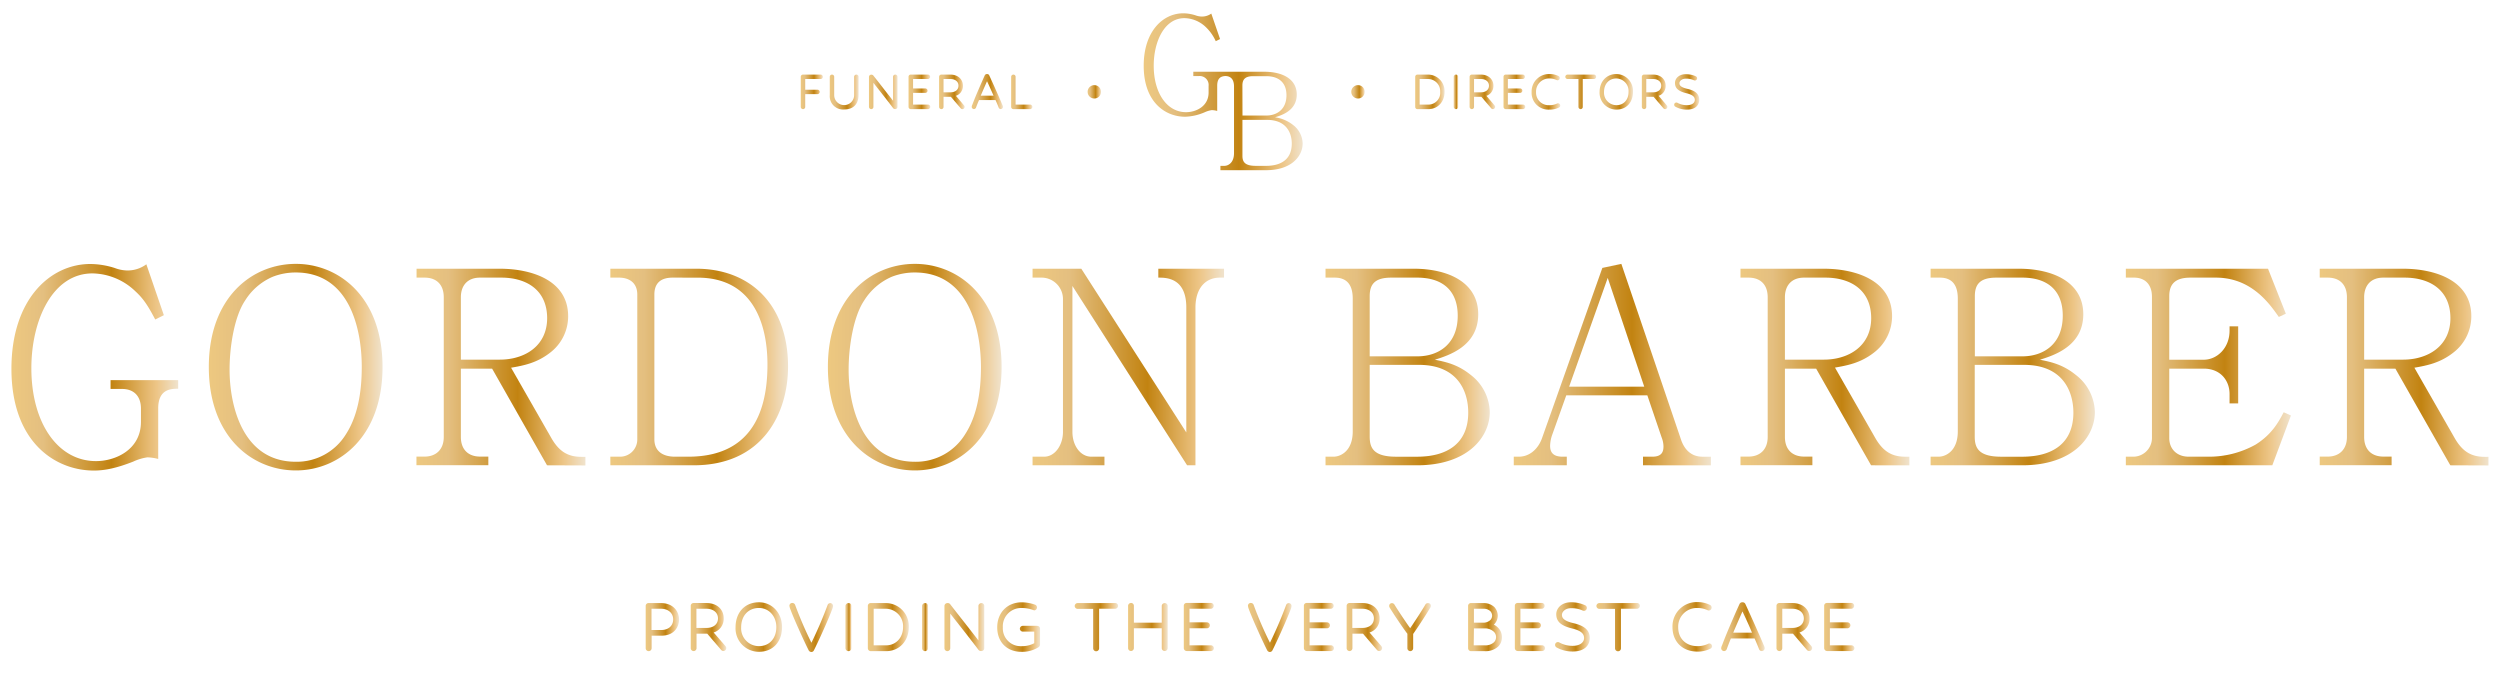<svg id="Layer_1" data-name="Layer 1" xmlns="http://www.w3.org/2000/svg" xmlns:xlink="http://www.w3.org/1999/xlink" width="297mm" height="80mm" viewBox="0 0 841.89 226.77">
  <defs>
    <style>
      .cls-1 {
        fill: url(#Dull_Brass_2);
      }

      .cls-2 {
        fill: url(#Dull_Brass_2-2);
      }

      .cls-3 {
        fill: url(#Dull_Brass_2-3);
      }

      .cls-4 {
        fill: url(#Dull_Brass_2-4);
      }

      .cls-5 {
        fill: url(#Dull_Brass_2-5);
      }

      .cls-6 {
        fill: url(#Dull_Brass_2-6);
      }

      .cls-7 {
        fill: url(#Dull_Brass_2-7);
      }

      .cls-8 {
        fill: url(#Dull_Brass_2-8);
      }

      .cls-9 {
        fill: url(#Dull_Brass_2-9);
      }

      .cls-10 {
        fill: url(#Dull_Brass_2-10);
      }

      .cls-11 {
        fill: url(#Dull_Brass_2-11);
      }

      .cls-12 {
        fill: url(#Dull_Brass_2-12);
      }

      .cls-13 {
        fill: url(#Dull_Brass_2-13);
      }

      .cls-14 {
        fill: url(#Dull_Brass_2-14);
      }

      .cls-15 {
        fill: url(#Dull_Brass_2-15);
      }

      .cls-16 {
        fill: url(#Dull_Brass_2-16);
      }

      .cls-17 {
        fill: url(#Dull_Brass_2-17);
      }

      .cls-18 {
        fill: url(#Dull_Brass_2-18);
      }

      .cls-19 {
        fill: url(#Dull_Brass_2-19);
      }

      .cls-20 {
        fill: url(#Dull_Brass_2-20);
      }

      .cls-21 {
        fill: url(#Dull_Brass_2-21);
      }

      .cls-22 {
        fill: url(#Dull_Brass_2-22);
      }

      .cls-23 {
        fill: url(#Dull_Brass_2-23);
      }

      .cls-24 {
        fill: url(#Dull_Brass_2-24);
      }

      .cls-25 {
        fill: url(#Dull_Brass_2-25);
      }

      .cls-26 {
        fill: url(#Dull_Brass_2-26);
      }

      .cls-27 {
        fill: url(#Dull_Brass_2-27);
      }

      .cls-28 {
        fill: url(#Dull_Brass_2-28);
      }

      .cls-29 {
        fill: url(#Dull_Brass_2-29);
      }

      .cls-30 {
        fill: url(#Dull_Brass_2-30);
      }

      .cls-31 {
        fill: url(#Dull_Brass_2-31);
      }

      .cls-32 {
        fill: url(#Dull_Brass_2-32);
      }

      .cls-33 {
        fill: url(#Dull_Brass_2-33);
      }

      .cls-34 {
        fill: url(#Dull_Brass_2-34);
      }

      .cls-35 {
        fill: url(#Dull_Brass_2-35);
      }

      .cls-36 {
        fill: url(#Dull_Brass_2-36);
      }

      .cls-37 {
        fill: url(#Dull_Brass_2-37);
      }

      .cls-38 {
        fill: url(#Dull_Brass_2-38);
      }

      .cls-39 {
        fill: url(#Dull_Brass_2-39);
      }

      .cls-40 {
        fill: url(#Dull_Brass_2-40);
      }

      .cls-41 {
        fill: url(#Dull_Brass_2-41);
      }

      .cls-42 {
        fill: url(#Dull_Brass_2-42);
      }

      .cls-43 {
        fill: url(#Dull_Brass_2-43);
      }

      .cls-44 {
        fill: url(#Dull_Brass_2-44);
      }

      .cls-45 {
        fill: url(#Dull_Brass_2-45);
      }

      .cls-46 {
        fill: url(#Dull_Brass_2-46);
      }

      .cls-47 {
        fill: url(#Dull_Brass_2-47);
      }

      .cls-48 {
        fill: url(#Dull_Brass_2-48);
      }

      .cls-49 {
        fill: url(#Dull_Brass_2-49);
      }

      .cls-50 {
        fill: url(#Dull_Brass_2-50);
      }

      .cls-51 {
        fill: url(#Dull_Brass_2-51);
      }

      .cls-52 {
        fill: url(#Dull_Brass_2-52);
      }

      .cls-53 {
        fill: url(#Dull_Brass_2-53);
      }

      .cls-54 {
        fill: url(#Dull_Brass_2-54);
      }

      .cls-55 {
        fill: url(#Dull_Brass_2-55);
      }
    </style>
    <linearGradient id="Dull_Brass_2" data-name="Dull Brass 2" x1="217.48" y1="211.16" x2="228.61" y2="211.16" gradientUnits="userSpaceOnUse">
      <stop offset="0.01" stop-color="#edc880"/>
      <stop offset="0.19" stop-color="#e4bf80"/>
      <stop offset="0.6" stop-color="#c28311"/>
      <stop offset="0.81" stop-color="#e4b76d"/>
      <stop offset="0.87" stop-color="#edc586"/>
      <stop offset="1" stop-color="#f0e3cd"/>
    </linearGradient>
    <linearGradient id="Dull_Brass_2-2" x1="232.61" y1="211.16" x2="244.53" y2="211.16" xlink:href="#Dull_Brass_2"/>
    <linearGradient id="Dull_Brass_2-3" x1="247.7" y1="211.16" x2="263.36" y2="211.16" xlink:href="#Dull_Brass_2"/>
    <linearGradient id="Dull_Brass_2-4" x1="265.89" y1="211.29" x2="280.58" y2="211.29" xlink:href="#Dull_Brass_2"/>
    <linearGradient id="Dull_Brass_2-5" x1="284.77" y1="211.16" x2="286.69" y2="211.16" xlink:href="#Dull_Brass_2"/>
    <linearGradient id="Dull_Brass_2-6" x1="292.29" y1="211.16" x2="306.04" y2="211.16" xlink:href="#Dull_Brass_2"/>
    <linearGradient id="Dull_Brass_2-7" x1="310.56" y1="211.16" x2="312.48" y2="211.16" xlink:href="#Dull_Brass_2"/>
    <linearGradient id="Dull_Brass_2-8" x1="318.08" y1="211.16" x2="331.41" y2="211.16" xlink:href="#Dull_Brass_2"/>
    <linearGradient id="Dull_Brass_2-9" x1="335.79" y1="211.16" x2="350.21" y2="211.16" xlink:href="#Dull_Brass_2"/>
    <linearGradient id="Dull_Brass_2-10" x1="361.91" y1="211.16" x2="376.39" y2="211.16" xlink:href="#Dull_Brass_2"/>
    <linearGradient id="Dull_Brass_2-11" x1="379.97" y1="211.16" x2="393.19" y2="211.16" xlink:href="#Dull_Brass_2"/>
    <linearGradient id="Dull_Brass_2-12" x1="398.65" y1="211.16" x2="408.75" y2="211.16" xlink:href="#Dull_Brass_2"/>
    <linearGradient id="Dull_Brass_2-13" x1="420.3" y1="211.29" x2="434.98" y2="211.29" xlink:href="#Dull_Brass_2"/>
    <linearGradient id="Dull_Brass_2-14" x1="439.04" y1="211.16" x2="449.14" y2="211.16" xlink:href="#Dull_Brass_2"/>
    <linearGradient id="Dull_Brass_2-15" x1="453.49" y1="211.16" x2="465.41" y2="211.16" xlink:href="#Dull_Brass_2"/>
    <linearGradient id="Dull_Brass_2-16" x1="467.82" y1="211.18" x2="481.77" y2="211.18" xlink:href="#Dull_Brass_2"/>
    <linearGradient id="Dull_Brass_2-17" x1="494.43" y1="211.16" x2="505.8" y2="211.16" xlink:href="#Dull_Brass_2"/>
    <linearGradient id="Dull_Brass_2-18" x1="510.09" y1="211.16" x2="520.2" y2="211.16" xlink:href="#Dull_Brass_2"/>
    <linearGradient id="Dull_Brass_2-19" x1="523.69" y1="211.2" x2="535.38" y2="211.2" xlink:href="#Dull_Brass_2"/>
    <linearGradient id="Dull_Brass_2-20" x1="537.64" y1="211.16" x2="552.12" y2="211.16" xlink:href="#Dull_Brass_2"/>
    <linearGradient id="Dull_Brass_2-21" x1="563.22" y1="211.16" x2="576.56" y2="211.16" xlink:href="#Dull_Brass_2"/>
    <linearGradient id="Dull_Brass_2-22" x1="579.62" y1="211.03" x2="594.21" y2="211.03" xlink:href="#Dull_Brass_2"/>
    <linearGradient id="Dull_Brass_2-23" x1="598.27" y1="211.16" x2="610.19" y2="211.16" xlink:href="#Dull_Brass_2"/>
    <linearGradient id="Dull_Brass_2-24" x1="614.3" y1="211.16" x2="624.41" y2="211.16" xlink:href="#Dull_Brass_2"/>
    <linearGradient id="Dull_Brass_2-25" x1="3.85" y1="123.64" x2="59.99" y2="123.64" xlink:href="#Dull_Brass_2"/>
    <linearGradient id="Dull_Brass_2-26" x1="70.32" y1="123.64" x2="128.82" y2="123.64" xlink:href="#Dull_Brass_2"/>
    <linearGradient id="Dull_Brass_2-27" x1="140.24" y1="123.59" x2="197.1" y2="123.59" xlink:href="#Dull_Brass_2"/>
    <linearGradient id="Dull_Brass_2-28" x1="205.53" y1="123.59" x2="265.38" y2="123.59" xlink:href="#Dull_Brass_2"/>
    <linearGradient id="Dull_Brass_2-29" x1="278.8" y1="123.64" x2="337.29" y2="123.64" xlink:href="#Dull_Brass_2"/>
    <linearGradient id="Dull_Brass_2-30" x1="347.72" y1="123.59" x2="412.2" y2="123.59" xlink:href="#Dull_Brass_2"/>
    <linearGradient id="Dull_Brass_2-31" x1="446.38" y1="123.59" x2="501.69" y2="123.59" xlink:href="#Dull_Brass_2"/>
    <linearGradient id="Dull_Brass_2-32" x1="509.77" y1="122.78" x2="576.15" y2="122.78" xlink:href="#Dull_Brass_2"/>
    <linearGradient id="Dull_Brass_2-33" x1="586.12" y1="123.59" x2="642.98" y2="123.59" xlink:href="#Dull_Brass_2"/>
    <linearGradient id="Dull_Brass_2-34" x1="650.14" y1="123.59" x2="705.46" y2="123.59" xlink:href="#Dull_Brass_2"/>
    <linearGradient id="Dull_Brass_2-35" x1="715.89" y1="123.59" x2="771.47" y2="123.59" xlink:href="#Dull_Brass_2"/>
    <linearGradient id="Dull_Brass_2-36" x1="781.18" y1="123.59" x2="838.04" y2="123.59" xlink:href="#Dull_Brass_2"/>
    <linearGradient id="Dull_Brass_2-37" x1="385.14" y1="30.92" x2="438.64" y2="30.92" xlink:href="#Dull_Brass_2"/>
    <linearGradient id="Dull_Brass_2-38" x1="366.26" y1="30.92" x2="370.78" y2="30.92" xlink:href="#Dull_Brass_2"/>
    <linearGradient id="Dull_Brass_2-39" x1="455.05" y1="30.92" x2="459.57" y2="30.92" xlink:href="#Dull_Brass_2"/>
    <linearGradient id="Dull_Brass_2-40" x1="269.66" y1="30.92" x2="277.1" y2="30.92" xlink:href="#Dull_Brass_2"/>
    <linearGradient id="Dull_Brass_2-41" x1="279.43" y1="31.02" x2="289.13" y2="31.02" xlink:href="#Dull_Brass_2"/>
    <linearGradient id="Dull_Brass_2-42" x1="292.63" y1="30.92" x2="302.24" y2="30.92" xlink:href="#Dull_Brass_2"/>
    <linearGradient id="Dull_Brass_2-43" x1="305.99" y1="30.92" x2="313.3" y2="30.92" xlink:href="#Dull_Brass_2"/>
    <linearGradient id="Dull_Brass_2-44" x1="316.25" y1="30.92" x2="324.85" y2="30.92" xlink:href="#Dull_Brass_2"/>
    <linearGradient id="Dull_Brass_2-45" x1="327.23" y1="30.83" x2="337.73" y2="30.83" xlink:href="#Dull_Brass_2"/>
    <linearGradient id="Dull_Brass_2-46" x1="340.47" y1="30.92" x2="347.61" y2="30.92" xlink:href="#Dull_Brass_2"/>
    <linearGradient id="Dull_Brass_2-47" x1="476.58" y1="30.92" x2="486.47" y2="30.92" xlink:href="#Dull_Brass_2"/>
    <linearGradient id="Dull_Brass_2-48" x1="489.56" y1="30.92" x2="491.05" y2="30.92" xlink:href="#Dull_Brass_2"/>
    <linearGradient id="Dull_Brass_2-49" x1="494.9" y1="30.92" x2="503.5" y2="30.92" xlink:href="#Dull_Brass_2"/>
    <linearGradient id="Dull_Brass_2-50" x1="506.29" y1="30.92" x2="513.6" y2="30.92" xlink:href="#Dull_Brass_2"/>
    <linearGradient id="Dull_Brass_2-51" x1="515.78" y1="30.92" x2="525.38" y2="30.92" xlink:href="#Dull_Brass_2"/>
    <linearGradient id="Dull_Brass_2-52" x1="527.13" y1="30.92" x2="537.55" y2="30.92" xlink:href="#Dull_Brass_2"/>
    <linearGradient id="Dull_Brass_2-53" x1="538.67" y1="30.92" x2="549.92" y2="30.92" xlink:href="#Dull_Brass_2"/>
    <linearGradient id="Dull_Brass_2-54" x1="552.9" y1="30.92" x2="561.5" y2="30.92" xlink:href="#Dull_Brass_2"/>
    <linearGradient id="Dull_Brass_2-55" x1="563.79" y1="30.95" x2="572.23" y2="30.95" xlink:href="#Dull_Brass_2"/>
  </defs>
  <g>
    <g>
      <path class="cls-1" d="M222.64,203.09h-4.2a.94.94,0,0,0-1,.95v14.24a1,1,0,0,0,1,1,1,1,0,0,0,1-1v-4.21h3.24c4.41,0,6-3,6-5.51C228.61,205.34,226.16,203.09,222.64,203.09Zm4.06,5.47c0,2.19-1.6,3.6-4.06,3.6H219.4V205h3.24C225,205,226.7,206.47,226.7,208.56Z"/>
      <path class="cls-2" d="M240.33,213a4.83,4.83,0,0,0,3.38-4.78c0-3.08-2.34-5.15-5.83-5.15h-4.32a.94.94,0,0,0-.95.95v14.24a1,1,0,0,0,.95,1,1,1,0,0,0,1-1V213.4h3.61l4.71,5.49a1,1,0,0,0,.74.35,1,1,0,0,0,.95-1,.93.93,0,0,0-.23-.62Zm1.46-4.78c0,2-1.53,3.24-3.91,3.24h-3.36V205h3.36C240.22,205,241.79,206.3,241.79,208.24Z"/>
      <path class="cls-3" d="M255.59,202.82c-4.72,0-7.89,3.39-7.89,8.44a7.89,7.89,0,0,0,7.89,8.24c4.65,0,7.77-3.34,7.77-8.33C263.36,206.41,260,202.82,255.59,202.82Zm5.85,8.35c0,3.84-2.35,6.42-5.85,6.42a6,6,0,0,1-6-6.33c0-3.9,2.4-6.52,6-6.52C258.93,204.74,261.44,207.5,261.44,211.17Z"/>
      <path class="cls-4" d="M279.65,203.09a1,1,0,0,0-.95.65,135.7,135.7,0,0,1-5.45,12.71,128.51,128.51,0,0,1-5.48-12.73,1,1,0,0,0-.92-.67.93.93,0,0,0-1,1,4.26,4.26,0,0,0,.31,1.1c1.11,3.13,5,11.6,6.11,13.74a1.09,1.09,0,0,0,.94.68.94.94,0,0,0,.84-.5c1.31-2.52,4.89-10.4,6.12-13.71a5,5,0,0,0,.37-1.25A1,1,0,0,0,279.65,203.09Z"/>
      <path class="cls-5" d="M285.73,203.09a1,1,0,0,0-1,.95v14.24a1,1,0,0,0,1,1,1,1,0,0,0,1-1V204A.94.94,0,0,0,285.73,203.09Z"/>
      <path class="cls-6" d="M298.42,203.09h-5.17a.94.94,0,0,0-1,.95v14.24a1,1,0,0,0,1,1h5.17c4.41,0,7.62-3.41,7.62-8.09A7.76,7.76,0,0,0,298.42,203.09Zm5.7,8.06c0,3.58-2.4,6.17-5.7,6.17h-4.21V205h4.21A5.88,5.88,0,0,1,304.12,211.15Z"/>
      <path class="cls-7" d="M311.52,203.09a1,1,0,0,0-1,.95v14.24a1,1,0,0,0,1,1,1,1,0,0,0,1-1V204A.94.94,0,0,0,311.52,203.09Z"/>
      <path class="cls-8" d="M330.45,203.09a1,1,0,0,0-.95.95v11.64c-1.59-2.06-3.48-4.48-5.17-6.63s-3.39-4.31-4.35-5.58a1.06,1.06,0,0,0-1-.38,1,1,0,0,0-.93.95v14.24a1,1,0,0,0,1,1,1,1,0,0,0,.95-1V206.63c.84,1.07,1.82,2.33,2.87,3.65,2.29,2.91,4.88,6.21,6.65,8.57a1.12,1.12,0,0,0,1,.39.94.94,0,0,0,.93-1V204A.94.94,0,0,0,330.45,203.09Z"/>
      <path class="cls-9" d="M348.93,210.75h-4.49a1,1,0,0,0-1,1,1,1,0,0,0,1,.95h3.86v3.9a8.86,8.86,0,0,1-4.33,1,6,6,0,0,1-6.26-6.33,6.16,6.16,0,0,1,6.35-6.52,10.75,10.75,0,0,1,4,.73,1.4,1.4,0,0,0,.32.06,1,1,0,0,0,.34-1.85,13.58,13.58,0,0,0-4.63-.86c-4.87,0-8.27,3.47-8.27,8.44s3.29,8.24,8.18,8.24a10.37,10.37,0,0,0,5.76-1.58,1.07,1.07,0,0,0,.48-.93v-5.28C350.21,210.86,349.57,210.75,348.93,210.75Z"/>
      <path class="cls-10" d="M375.43,203.09H362.86a1,1,0,0,0-.95.95,1,1,0,0,0,.95,1h5.27v13.28a1,1,0,0,0,1,1,1,1,0,0,0,1-1V205h5.39a1,1,0,0,0,1-1A.94.94,0,0,0,375.43,203.09Z"/>
      <path class="cls-11" d="M392.23,203.09a1,1,0,0,0-1,.95v5.65h-9.39V204a.94.94,0,0,0-1-.95,1,1,0,0,0-.95.95v14.24a1,1,0,0,0,.95,1,1,1,0,0,0,1-1v-6.67h9.39v6.67a1,1,0,0,0,1,1,1,1,0,0,0,1-1V204A1,1,0,0,0,392.23,203.09Z"/>
      <path class="cls-12" d="M407.8,217.32h-7.23v-5.74h5.91a1,1,0,0,0,.95-1,1,1,0,0,0-.95-1h-5.91V205h7.17a1,1,0,0,0,1-1,.94.94,0,0,0-1-.95h-8.22a.92.92,0,0,0-.87.95v14.24a1,1,0,0,0,1,1h8.19a1,1,0,0,0,.95-1A1,1,0,0,0,407.8,217.32Z"/>
      <path class="cls-13" d="M434.06,203.09a1,1,0,0,0-.95.65,135,135,0,0,1-5.45,12.71,123,123,0,0,1-5.48-12.73,1,1,0,0,0-.92-.67.93.93,0,0,0-1,1,4.06,4.06,0,0,0,.3,1.1c1.12,3.14,5,11.61,6.12,13.74a1.09,1.09,0,0,0,.94.68,1,1,0,0,0,.84-.5c1.31-2.52,4.89-10.4,6.12-13.71a4.64,4.64,0,0,0,.36-1.25A1,1,0,0,0,434.06,203.09Z"/>
      <path class="cls-14" d="M448.18,217.32H441v-5.74h5.92a1,1,0,0,0,.95-1,1,1,0,0,0-.95-1H441V205h7.18a1,1,0,0,0,.95-1,.94.94,0,0,0-.95-.95h-8.22a.92.92,0,0,0-.87.95v14.24a1,1,0,0,0,.95,1h8.19a1,1,0,0,0,1-1A1,1,0,0,0,448.18,217.32Z"/>
      <path class="cls-15" d="M461.21,213a4.83,4.83,0,0,0,3.38-4.78c0-3.08-2.34-5.15-5.83-5.15h-4.32a.94.94,0,0,0-.95.95v14.24a1,1,0,0,0,.95,1,1,1,0,0,0,1-1V213.4H459l4.71,5.49a1,1,0,0,0,.73.35,1,1,0,0,0,1-1,.93.93,0,0,0-.23-.62Zm1.46-4.78c0,2-1.53,3.24-3.91,3.24H455.4V205h3.36C461.1,205,462.67,206.3,462.67,208.24Z"/>
      <path class="cls-16" d="M480.85,203.11a.94.94,0,0,0-.82.44c-1,1.75-3.54,5.67-5.15,8-1.61-2.25-4.3-6.3-5.32-8a1,1,0,0,0-.81-.44.9.9,0,0,0-.93.93,1.11,1.11,0,0,0,.12.5c1.19,2,4.61,7.1,6,8.88v4.86a1,1,0,0,0,1,1,1,1,0,0,0,.95-1v-4.8c1.48-2.07,4.63-6.91,5.86-9a1.29,1.29,0,0,0,.1-.48A.89.89,0,0,0,480.85,203.11Z"/>
      <path class="cls-17" d="M503.07,210.36l.18-.18a4.29,4.29,0,0,0,1.14-2.88,4.41,4.41,0,0,0-1.15-2.86,5.25,5.25,0,0,0-3.77-1.35h-4.08a.94.94,0,0,0-1,.95v14.24a1,1,0,0,0,1,1h4.55a6.26,6.26,0,0,0,4.59-1.56,4.38,4.38,0,0,0,1.27-3.13,4.47,4.47,0,0,0-1.35-3.24A5.05,5.05,0,0,0,503.07,210.36Zm-6.72,1.25H500a4.41,4.41,0,0,1,3,1.08,2.5,2.5,0,0,1,.81,1.86,2.44,2.44,0,0,1-.73,1.76,4.26,4.26,0,0,1-3.21,1h-3.59Zm3.39-1.92h-3.39V205h3.12a3.27,3.27,0,0,1,2.4.81,2.24,2.24,0,0,1,.61,1.49,2.12,2.12,0,0,1-.61,1.51A3.44,3.44,0,0,1,499.74,209.69Z"/>
      <path class="cls-18" d="M519.24,217.32H512v-5.74h5.91a1,1,0,0,0,1-1,1,1,0,0,0-1-1H512V205h7.17a1,1,0,0,0,1-1,.94.94,0,0,0-1-.95H511a.92.92,0,0,0-.87.95v14.24a1,1,0,0,0,1,1h8.19a1,1,0,0,0,1-1A1,1,0,0,0,519.24,217.32Z"/>
      <path class="cls-19" d="M529.83,209.84c-3.39-.78-3.84-1.86-3.84-2.8s1.06-2.22,3-2.22a9,9,0,0,1,3.64.63,2.33,2.33,0,0,0,.76.26,1,1,0,0,0,1-1,.94.94,0,0,0-.61-.89,11.08,11.08,0,0,0-4.75-1c-3.21,0-4.95,2.06-4.95,4,0,2.49,1.55,3.89,5.37,4.83,2.82.69,4,1.66,4,3.21s-1.51,2.63-3.85,2.63a9.11,9.11,0,0,1-4.51-1.15.95.95,0,0,0-1.41.84,1,1,0,0,0,.49.84,11,11,0,0,0,5.43,1.38c4.25,0,5.77-2.34,5.77-4.54C535.38,212.31,533.67,210.73,529.83,209.84Z"/>
      <path class="cls-20" d="M551.16,203.09H538.6a1,1,0,0,0-1,.95,1,1,0,0,0,1,1h5.27v13.28a1,1,0,0,0,1,1,1,1,0,0,0,1-1V205h5.38a1,1,0,0,0,1-1A.94.94,0,0,0,551.16,203.09Z"/>
      <path class="cls-21" d="M575.6,216.7a.77.77,0,0,0-.42.12,8,8,0,0,1-3.54.77c-3.89,0-6.5-2.54-6.5-6.33a6.28,6.28,0,0,1,6.32-6.52,8,8,0,0,1,3.54.73,1,1,0,0,0,.46.12,1,1,0,0,0,.95-1,1,1,0,0,0-.49-.84,9.47,9.47,0,0,0-4.46-1,8.16,8.16,0,0,0-8.24,8.44c0,4.93,3.39,8.24,8.42,8.24a9.4,9.4,0,0,0,4.38-1,.93.93,0,0,0,.54-.85A.94.94,0,0,0,575.6,216.7Z"/>
      <path class="cls-22" d="M587.74,203.36a1,1,0,0,0-.91-.54h-.12a1,1,0,0,0-.91.57c-1,2.14-4.24,9.47-5.87,13.87a2.78,2.78,0,0,0-.31,1,1,1,0,0,0,.93,1,1,1,0,0,0,.94-.65c.33-.91.78-2.09,1.38-3.61h8c.64,1.47,1.15,2.7,1.52,3.65a1,1,0,0,0,.89.61,1,1,0,0,0,1-1,2.93,2.93,0,0,0-.33-1C592.73,214.35,589.86,207.92,587.74,203.36Zm2.3,9.7h-6.37c.74-1.76,1.55-3.61,2.33-5.39q.4-.9.78-1.77C587.81,208.08,589,210.59,590,213.06Z"/>
      <path class="cls-23" d="M606,213a4.83,4.83,0,0,0,3.38-4.78c0-3.08-2.34-5.15-5.83-5.15h-4.31a.94.94,0,0,0-1,.95v14.24a1,1,0,0,0,1,1,1,1,0,0,0,.95-1V213.4h3.61l4.71,5.49a1,1,0,0,0,.74.35,1,1,0,0,0,1-1,.86.86,0,0,0-.23-.62Zm1.46-4.78c0,2-1.53,3.24-3.91,3.24h-3.36V205h3.36C605.88,205,607.45,206.3,607.45,208.24Z"/>
      <path class="cls-24" d="M623.45,217.32h-7.23v-5.74h5.91a1,1,0,0,0,1-1,1,1,0,0,0-1-1h-5.91V205h7.18a1,1,0,0,0,1-1,.94.94,0,0,0-1-.95h-8.23a.92.92,0,0,0-.87.95v14.24a1,1,0,0,0,1,1h8.19a1,1,0,0,0,1-1A1,1,0,0,0,623.45,217.32Z"/>
    </g>
    <g>
      <path class="cls-25" d="M53.28,137.56v17a15.47,15.47,0,0,0-3.63-.55,17.2,17.2,0,0,0-4.81,1.45c-5.35,2.09-9.34,3-13.24,3-12.88,0-27.75-9.43-27.75-34.28,0-23.4,13.06-35.28,26.57-35.28a28,28,0,0,1,8.26,1.36,12.51,12.51,0,0,0,4,.82A10.57,10.57,0,0,0,49.29,89l5.89,17.14-2.9,1.45c-2.72-5.17-4.17-7.16-6.71-9.52a21.35,21.35,0,0,0-14.33-6C17.64,92,10.56,107.91,10.56,124c0,18.4,8.89,31.28,21.77,31.28,6.53,0,15.14-3.81,15.14-13.24v-4.44c0-4.26-2.45-6.62-6.35-6.62H37.23V128H60v2.9C57.63,130.94,53.28,130.94,53.28,137.56Z"/>
      <path class="cls-26" d="M99.62,158.42c-14.88,0-29.3-11.52-29.3-34.83s14.42-34.73,29.3-34.73c14.59,0,29.2,11.25,29.2,34.73S114.21,158.42,99.62,158.42Zm0-66.66a21.2,21.2,0,0,0-7.8,1.45,20.54,20.54,0,0,0-9.34,8.08c-3.54,5.35-5.17,15.32-5.17,23.21,0,11.88,4.26,31,22.31,31a19.42,19.42,0,0,0,16.86-9.24c4-6.17,5.35-14.24,5.35-22.68C121.83,110.63,117.66,91.76,99.62,91.76Z"/>
      <path class="cls-27" d="M184.22,156.69l-18.5-32.55H155.2v23c0,4.54,2.81,6.62,6.44,6.62h2.81v2.9H140.24v-2.9H143c3.72,0,6.44-2.27,6.44-6.62V100.11c0-4.36-2.54-6.62-6.44-6.62h-2.72v-3h27.93c10.88,0,23.12,3.9,23.12,16a15.4,15.4,0,0,1-6.16,12.34c-4.45,3.44-8.8,4.26-13.06,5l13.6,23.75c2.63,4.54,5.62,6.26,10.07,6.26h1.36v2.9ZM168.8,93.49h-7.16c-4.08,0-6.44,2.53-6.44,6.62v21h13.06c8.62,0,16-4.71,16-14C184.22,97.66,177.33,93.49,168.8,93.49Z"/>
      <path class="cls-28" d="M205.53,153.79h3a5.8,5.8,0,0,0,6.08-5.89V99.2c0-3.9-2.63-5.71-6.17-5.71h-2.9v-3h28.84c18.77,0,31,12.61,31,32.92,0,15.69-8.43,33.28-31.83,33.28h-28Zm21-60.3c-4.08,0-6.17,1.9-6.17,5.71v48.7c0,4.44,3.36,5.89,6.89,5.89h4.54c20,0,26.66-13.42,26.66-31,0-14.06-5.08-29.29-23.49-29.29Z"/>
      <path class="cls-29" d="M308.09,158.42c-14.87,0-29.29-11.52-29.29-34.83s14.42-34.73,29.29-34.73c14.6,0,29.2,11.25,29.2,34.73S322.69,158.42,308.09,158.42Zm0-66.66a21.2,21.2,0,0,0-7.8,1.45,20.64,20.64,0,0,0-9.34,8.08c-3.54,5.35-5.17,15.32-5.17,23.21,0,11.88,4.26,31,22.31,31A19.43,19.43,0,0,0,325,146.27c4-6.17,5.35-14.24,5.35-22.68C330.31,110.63,326.14,91.76,308.09,91.76Z"/>
      <path class="cls-30" d="M410.83,93.49c-5.07,0-8.25,3.8-8.25,10.06v53.14h-2.81L361.14,96.3v49.15c0,4.62,2.72,8.34,6.35,8.34h4.44v2.9H347.72v-2.9h3.9c3.72,0,6.34-4,6.34-8.34V100.92a7.23,7.23,0,0,0-7.16-7.43h-3.08v-3h16.41l35.37,55.14V103.55c0-10.06-6.8-10.06-9.43-10.06v-3H412.2v3Z"/>
      <path class="cls-31" d="M477.21,156.69H446.38v-2.9h2.72c2.26,0,6.44-1.81,6.44-8.52V100.56c0-4.35-1.73-7.07-6.08-7.07h-3.08v-3h29.56c12.42,0,21.86,5,21.86,15.33,0,10.79-10,13.87-14.6,15.32,3.62.73,7.7,1.55,12.15,5.17a16.18,16.18,0,0,1,6.34,12.43C501.69,147.26,494.17,156.69,477.21,156.69Zm0-63.2H468.5c-5.53,0-7.25,2.26-7.25,6.25V120H477.3c7.08,0,13.6-4.08,13.6-13.7C490.9,98.56,486.55,93.49,477.21,93.49Zm.64,29.38h-16.6V147c0,3.72,1.18,6.8,8.89,6.8h7.07c9.89,0,17.23-4.26,17.23-14.87C494.44,131.66,490.81,122.87,477.85,122.87Z"/>
      <path class="cls-32" d="M553.29,156.69v-2.9h3.18c3.26,0,3.72-1.81,3.72-3.44a8.4,8.4,0,0,0-.64-3.09l-4.8-14.14h-27.3l-4.72,13.24a12.12,12.12,0,0,0-.72,3.71c0,1.64.45,3.72,4.17,3.72h1.45v2.9H509.77v-2.9h1.72c3.63,0,6.53-2.63,7.8-6.26L539.6,90.22,546,88.86,566.08,148c1.09,3.26,3.35,5.8,7.25,5.8h2.82v2.9ZM541.41,93.58l-13,36.63h25.3Z"/>
      <path class="cls-33" d="M630.1,156.69l-18.5-32.55H601.08v23c0,4.54,2.81,6.62,6.44,6.62h2.81v2.9H586.12v-2.9h2.72c3.72,0,6.44-2.27,6.44-6.62V100.11c0-4.36-2.54-6.62-6.44-6.62h-2.72v-3h27.93c10.88,0,23.12,3.9,23.12,16A15.43,15.43,0,0,1,631,118.79c-4.45,3.44-8.8,4.26-13.06,5l13.6,23.75c2.63,4.54,5.62,6.26,10.07,6.26H643v2.9Zm-15.42-63.2h-7.16c-4.08,0-6.44,2.53-6.44,6.62v21h13.06c8.61,0,16-4.71,16-14C630.1,97.66,623.21,93.49,614.68,93.49Z"/>
      <path class="cls-34" d="M681,156.69H650.14v-2.9h2.72c2.27,0,6.44-1.81,6.44-8.52V100.56c0-4.35-1.72-7.07-6.08-7.07h-3.08v-3H679.7c12.43,0,21.86,5,21.86,15.33,0,10.79-10,13.87-14.6,15.32,3.63.73,7.71,1.55,12.15,5.17a16.19,16.19,0,0,1,6.35,12.43C705.46,147.26,697.93,156.69,681,156.69Zm0-63.2h-8.7c-5.54,0-7.26,2.26-7.26,6.25V120h16c7.08,0,13.61-4.08,13.61-13.7C694.67,98.56,690.31,93.49,681,93.49Zm.64,29.38H665V147c0,3.72,1.18,6.8,8.89,6.8H681c9.89,0,17.23-4.26,17.23-14.87C698.2,131.66,694.57,122.87,681.61,122.87Z"/>
      <path class="cls-35" d="M765.22,156.69H715.89v-2.9h2.26a6.31,6.31,0,0,0,6.53-6.53V99.93c0-4.09-2.27-6.44-6.07-6.44h-2.72v-3h47.88l6,15.15-2.36,1.09c-3.08-4.36-9.15-13.24-21.22-13.24h-8.52c-5.26,0-7.16,2.26-7.16,6.25v21.4h11.6c4.45,0,8.71-3.89,8.71-9.79V109.9h2.9v25.94h-2.9v-3.18c0-4.35-2.9-8.52-8.71-8.52h-11.6v23.39c0,3.72,2.63,6.26,6.52,6.26h6.35a32.16,32.16,0,0,0,16.23-4.08c5.63-3.54,7.8-7.8,9.44-10.88l2.44,1.09Z"/>
      <path class="cls-36" d="M825.16,156.69l-18.5-32.55H796.14v23c0,4.54,2.81,6.62,6.44,6.62h2.81v2.9H781.18v-2.9h2.72c3.71,0,6.44-2.27,6.44-6.62V100.11c0-4.36-2.54-6.62-6.44-6.62h-2.72v-3h27.93c10.88,0,23.12,3.9,23.12,16a15.41,15.41,0,0,1-6.17,12.34c-4.44,3.44-8.79,4.26-13,5l13.6,23.75c2.63,4.54,5.62,6.26,10.07,6.26H838v2.9Zm-15.42-63.2h-7.16c-4.08,0-6.44,2.53-6.44,6.62v21H809.2c8.61,0,16-4.71,16-14C825.16,97.66,818.27,93.49,809.74,93.49Z"/>
    </g>
    <g>
      <g>
        <path class="cls-37" d="M435.46,42.09a12.62,12.62,0,0,0-6.09-2.59c2.32-.72,7.32-2.27,7.32-7.67,0-5.18-4.73-7.67-10.95-7.67H401.85v1.45h1.95A3,3,0,0,1,407,28.92v2.23c0,4.72-4.31,6.63-7.58,6.63-6.45,0-10.9-6.45-10.9-15.67,0-8,3.54-16,10.35-16a10.68,10.68,0,0,1,7.18,3,15.2,15.2,0,0,1,3.36,4.76l1.45-.72-2.95-8.58a5.35,5.35,0,0,1-3.32,1,6.26,6.26,0,0,1-2-.41,14.09,14.09,0,0,0-4.14-.68c-6.76,0-13.3,6-13.3,17.66,0,12.45,7.45,17.17,13.89,17.17a17.74,17.74,0,0,0,6.63-1.5,8.7,8.7,0,0,1,2.41-.73,7.74,7.74,0,0,1,1.82.28v-8.5c0-2.75,1.44-3.15,2.66-3.26h0c2.13,0,3,1.38,3,3.54V51.58c0,3.36-2.08,4.27-3.22,4.27h-1.36v1.46h15.44c8.49,0,12.26-4.73,12.26-9A8.1,8.1,0,0,0,435.46,42.09Zm-17.07-13.3c0-2,.86-3.14,3.63-3.14h4.36c4.67,0,6.85,2.55,6.85,6.41,0,4.81-3.27,6.85-6.81,6.85h-8Zm8,27.06h-3.54c-3.86,0-4.45-1.54-4.45-3.4V40.37h8.31c6.49,0,8.31,4.4,8.31,8C435,53.72,431.33,55.85,426.38,55.85Z"/>
        <circle class="cls-38" cx="368.52" cy="30.92" r="2.26"/>
        <circle class="cls-39" cx="457.31" cy="30.92" r="2.26"/>
      </g>
      <g>
        <path class="cls-40" d="M276.35,25.12h-5.94a.74.74,0,0,0-.75.75V36a.77.77,0,0,0,.75.75.74.74,0,0,0,.75-.75v-4.3h4.13a.76.76,0,0,0,.75-.75.74.74,0,0,0-.75-.74h-4.13V26.61h5.19a.75.75,0,0,0,.75-.74A.74.74,0,0,0,276.35,25.12Z"/>
        <path class="cls-41" d="M288.39,25.12a.76.76,0,0,0-.75.75V32a3.36,3.36,0,1,1-6.72.06V25.87a.74.74,0,0,0-.75-.75.75.75,0,0,0-.74.75V32a4.49,4.49,0,0,0,4.81,4.87c3.11,0,4.89-1.8,4.89-4.93V25.87A.73.73,0,0,0,288.39,25.12Z"/>
        <path class="cls-42" d="M301.49,25.12a.75.75,0,0,0-.74.75v8.07c-1.09-1.41-2.37-3-3.51-4.49s-2.45-3.12-3.13-4a.84.84,0,0,0-.75-.3.75.75,0,0,0-.73.75V36a.77.77,0,0,0,.75.75.74.74,0,0,0,.75-.75V27.9L296,30.28c1.64,2.08,3.5,4.45,4.77,6.14a.85.85,0,0,0,.74.31.74.74,0,0,0,.73-.75V25.87A.74.74,0,0,0,301.49,25.12Z"/>
        <path class="cls-43" d="M312.55,35.23h-5.07V31.28h4.13a.75.75,0,0,0,.75-.74.74.74,0,0,0-.75-.75h-4.13V26.61h5a.76.76,0,0,0,.75-.74.74.74,0,0,0-.75-.75h-5.84a.72.72,0,0,0-.68.75V36a.77.77,0,0,0,.74.75h5.82a.77.77,0,0,0,.75-.75A.74.74,0,0,0,312.55,35.23Z"/>
        <path class="cls-44" d="M321.91,32.27a3.49,3.49,0,0,0,2.36-3.42c0-2.19-1.73-3.73-4.21-3.73H317a.74.74,0,0,0-.75.75V36a.77.77,0,0,0,.75.75.73.73,0,0,0,.74-.75v-3.4h2.47l3.33,3.88a.74.74,0,0,0,.57.27.77.77,0,0,0,.74-.75.69.69,0,0,0-.18-.48Zm.87-3.42c0,1.36-1.07,2.24-2.72,2.24h-2.32V26.61h2.32C321.69,26.61,322.78,27.51,322.78,28.85Z"/>
        <path class="cls-45" d="M333.12,25.36a.76.76,0,0,0-.71-.43h-.08a.8.8,0,0,0-.71.45c-.68,1.52-3,6.7-4.17,9.85a1.93,1.93,0,0,0-.22.73.76.76,0,0,0,.72.77.77.77,0,0,0,.73-.51c.23-.62.53-1.41,1-2.52h5.58c.46,1.06.81,1.89,1.06,2.55a.75.75,0,0,0,.69.48.77.77,0,0,0,.75-.75,2.15,2.15,0,0,0-.25-.75C336.66,33.15,334.62,28.59,333.12,25.36Zm1.47,6.85h-4.32c.52-1.23,1.08-2.52,1.63-3.76l.48-1.1C333.09,28.85,333.86,30.55,334.59,32.21Z"/>
        <path class="cls-46" d="M346.87,35.23H342V25.87a.73.73,0,0,0-.74-.75.76.76,0,0,0-.75.75V36a.77.77,0,0,0,.75.75h5.65a.76.76,0,0,0,.74-.75A.73.73,0,0,0,346.87,35.23Z"/>
        <path class="cls-47" d="M481,25.12h-3.67a.74.74,0,0,0-.75.75V36a.74.74,0,0,0,.75.75H481c3.17,0,5.47-2.45,5.47-5.82A5.58,5.58,0,0,0,481,25.12Zm4,5.79a4,4,0,0,1-4,4.32h-2.93V26.61H481A4.11,4.11,0,0,1,485,30.91Z"/>
        <path class="cls-48" d="M490.3,25.12a.75.75,0,0,0-.74.75V36a.77.77,0,0,0,.74.75.74.74,0,0,0,.75-.75V25.87A.74.74,0,0,0,490.3,25.12Z"/>
        <path class="cls-49" d="M500.56,32.27a3.49,3.49,0,0,0,2.36-3.42c0-2.19-1.73-3.73-4.21-3.73h-3.06a.74.74,0,0,0-.75.75V36a.77.77,0,0,0,.75.75.74.74,0,0,0,.74-.75v-3.4h2.47l3.33,3.88a.74.74,0,0,0,.57.27.77.77,0,0,0,.74-.75.69.69,0,0,0-.18-.48Zm.86-3.42c0,1.36-1.06,2.24-2.71,2.24h-2.32V26.61h2.32C500.33,26.61,501.42,27.51,501.42,28.85Z"/>
        <path class="cls-50" d="M512.85,35.23h-5.07V31.28h4.14a.75.75,0,0,0,.74-.74.74.74,0,0,0-.74-.75h-4.14V26.61h5a.75.75,0,0,0,.75-.74.74.74,0,0,0-.75-.75H507a.72.72,0,0,0-.68.75V36a.77.77,0,0,0,.75.75h5.81a.76.76,0,0,0,.75-.75A.74.74,0,0,0,512.85,35.23Z"/>
        <path class="cls-51" d="M524.64,34.8a.62.62,0,0,0-.33.08,5.45,5.45,0,0,1-2.48.54A4.25,4.25,0,0,1,517.27,31a4.41,4.41,0,0,1,4.43-4.58,5.66,5.66,0,0,1,2.48.52.74.74,0,0,0,.36.09.75.75,0,0,0,.35-1.4,6.81,6.81,0,0,0-3.19-.7A5.87,5.87,0,0,0,515.78,31a5.66,5.66,0,0,0,6.05,5.91A6.63,6.63,0,0,0,525,36.2a.7.7,0,0,0,.42-.66A.73.73,0,0,0,524.64,34.8Z"/>
        <path class="cls-52" d="M536.8,25.12h-8.92a.76.76,0,0,0-.75.75.77.77,0,0,0,.75.74h3.67V36a.77.77,0,0,0,.75.75A.73.73,0,0,0,533,36V26.61h3.76a.75.75,0,0,0,.75-.74A.74.74,0,0,0,536.8,25.12Z"/>
        <path class="cls-53" d="M544.34,24.93c-3.34,0-5.67,2.5-5.67,6.07a5.67,5.67,0,0,0,5.67,5.91c3.34,0,5.58-2.4,5.58-6A5.67,5.67,0,0,0,544.34,24.93Zm4.09,6c0,2.69-1.64,4.49-4.09,4.49A4.21,4.21,0,0,1,540.16,31c0-2.74,1.68-4.58,4.18-4.58A4.22,4.22,0,0,1,548.43,30.93Z"/>
        <path class="cls-54" d="M558.56,32.27a3.49,3.49,0,0,0,2.36-3.42c0-2.19-1.73-3.73-4.21-3.73h-3.06a.74.74,0,0,0-.75.75V36a.77.77,0,0,0,.75.75.74.74,0,0,0,.74-.75v-3.4h2.47l3.33,3.88a.74.74,0,0,0,.57.27.77.77,0,0,0,.74-.75.69.69,0,0,0-.18-.48Zm.87-3.42c0,1.36-1.07,2.24-2.72,2.24h-2.32V26.61h2.32C558.34,26.61,559.43,27.51,559.43,28.85Z"/>
        <path class="cls-55" d="M568.24,29.92c-2.37-.54-2.69-1.28-2.69-1.93s.79-1.5,2.09-1.5a6.19,6.19,0,0,1,2.57.44,1.65,1.65,0,0,0,.56.18.77.77,0,0,0,.75-.74.75.75,0,0,0-.48-.69,7.9,7.9,0,0,0-3.4-.69c-2.32,0-3.58,1.51-3.58,2.92,0,1.8,1.12,2.82,3.86,3.49,2,.49,2.82,1.15,2.82,2.22s-1,1.8-2.68,1.8a6.43,6.43,0,0,1-3.18-.81.74.74,0,0,0-.7,1.31,7.86,7.86,0,0,0,3.88,1c3.07,0,4.17-1.7,4.17-3.29C572.23,31.7,571,30.56,568.24,29.92Z"/>
      </g>
    </g>
  </g>
</svg>
